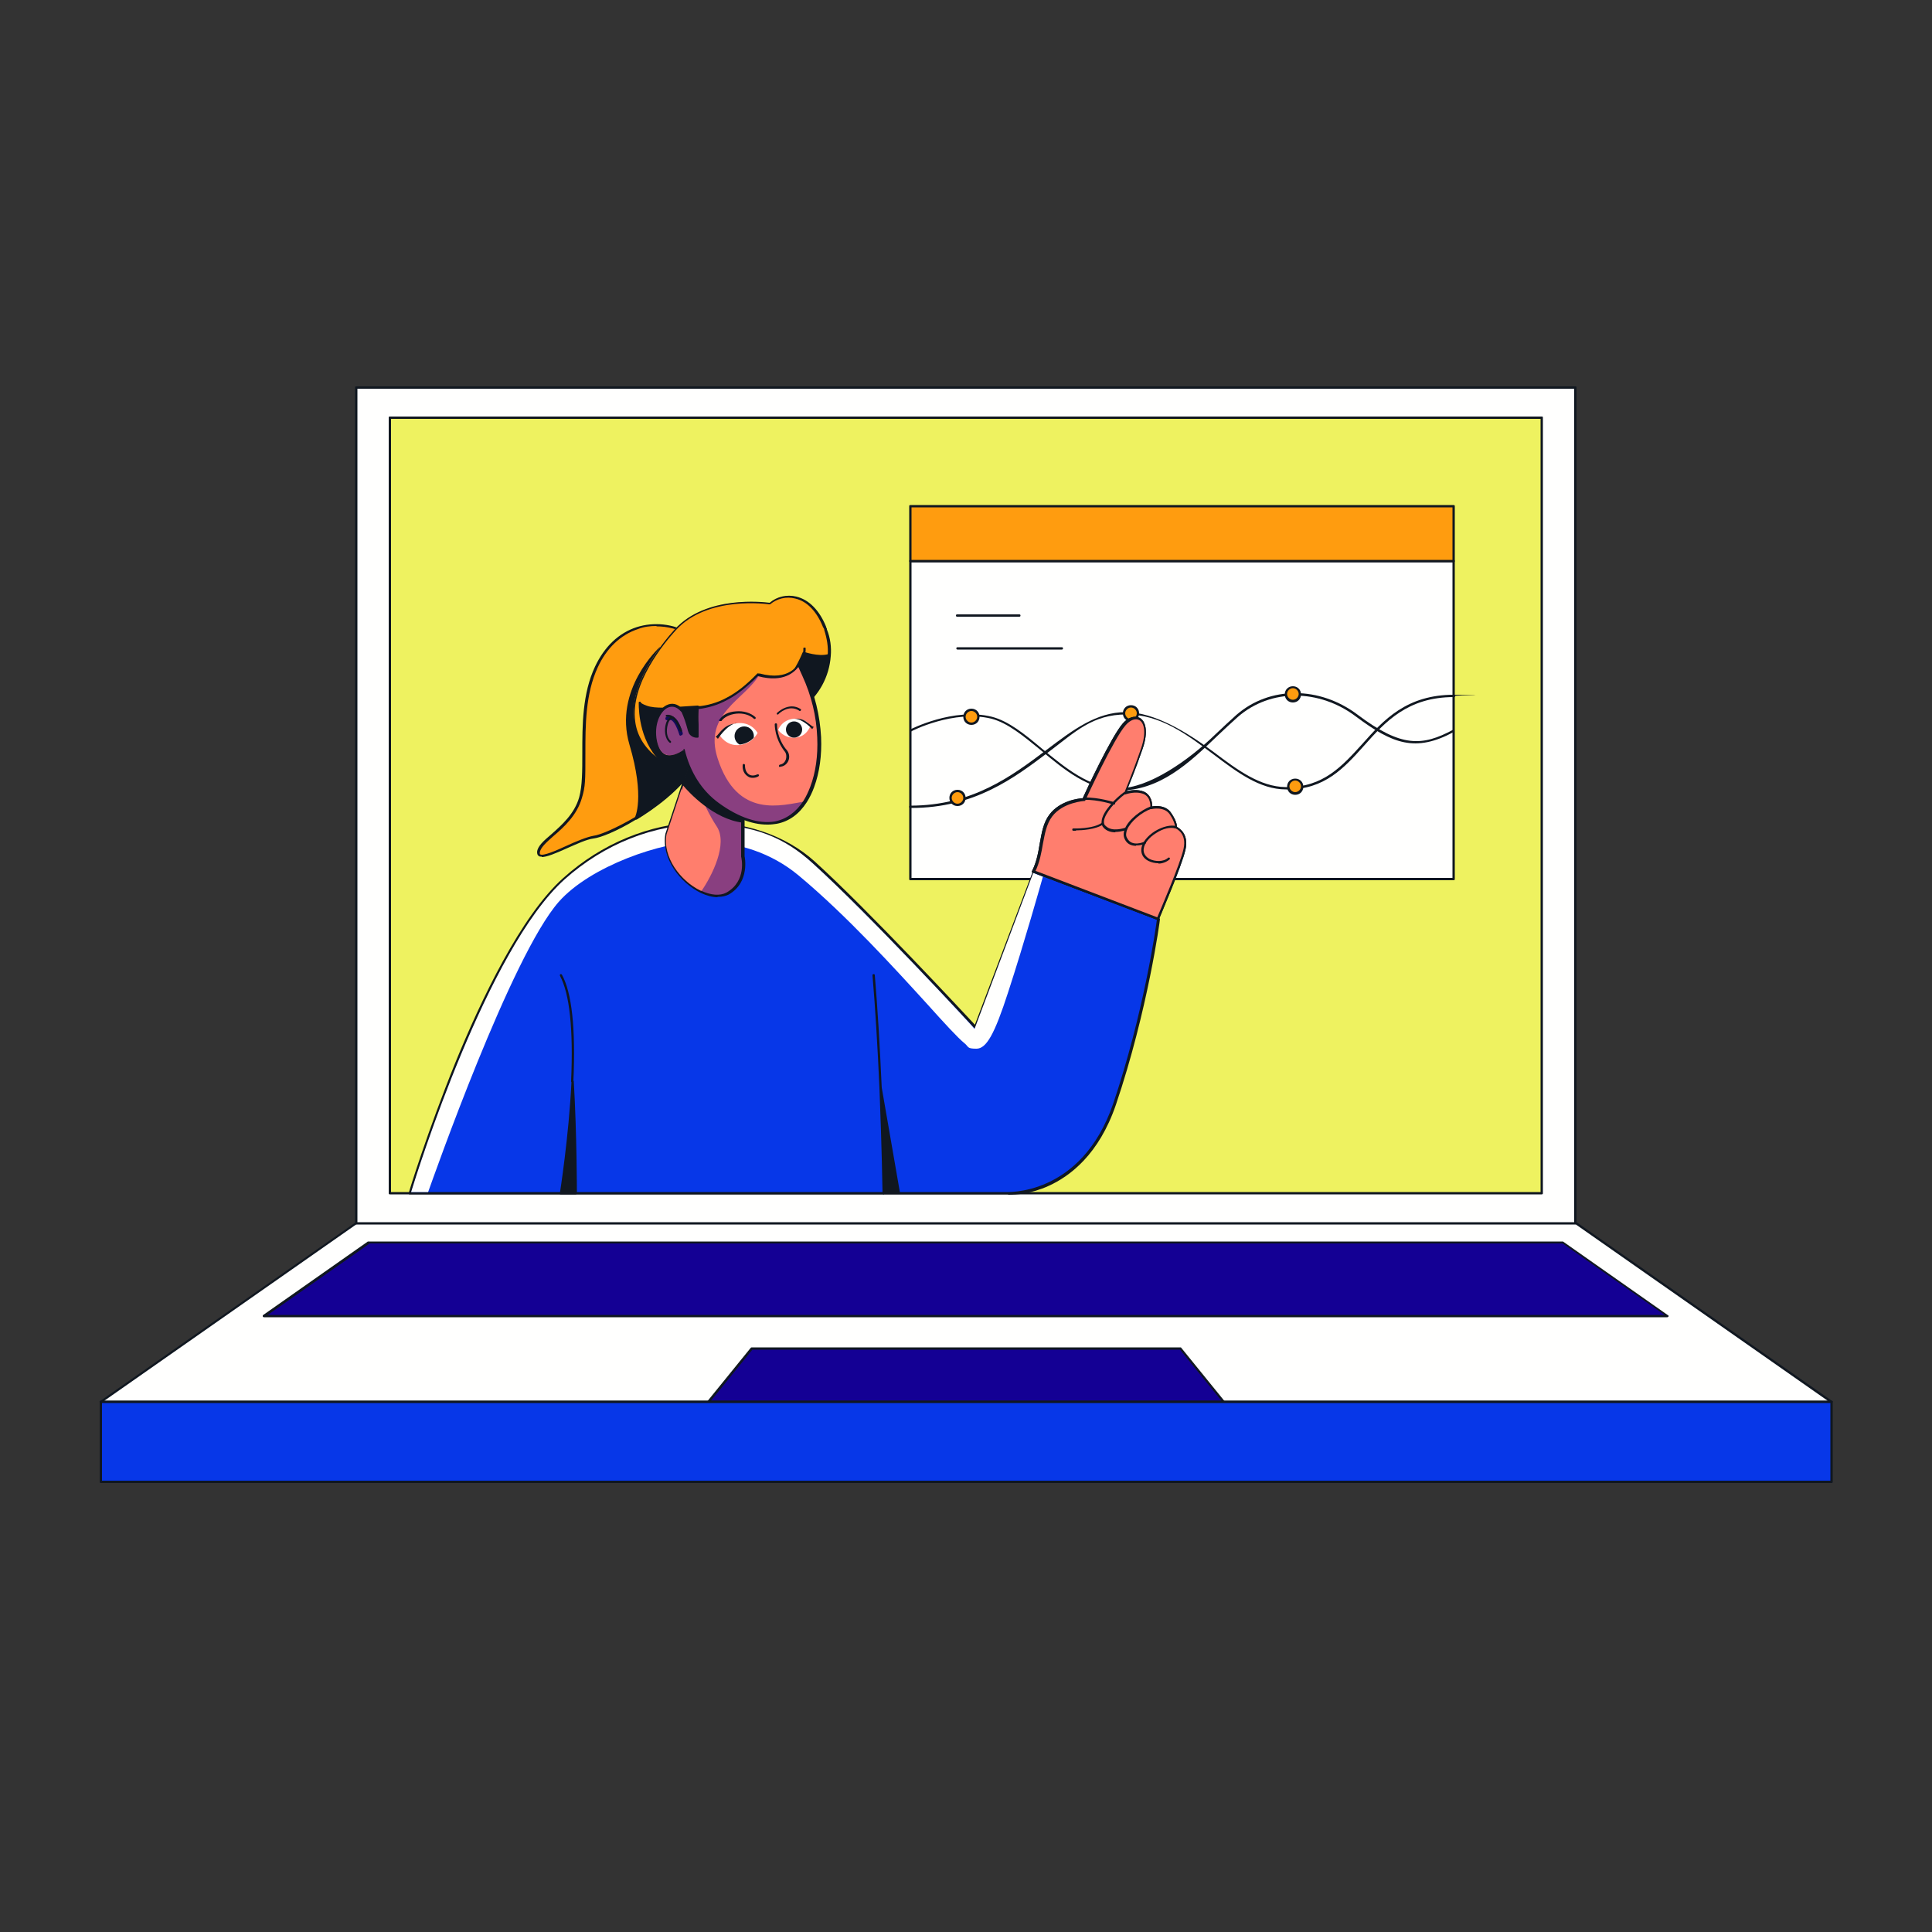 <svg xmlns="http://www.w3.org/2000/svg" xmlns:xlink="http://www.w3.org/1999/xlink" id="_0136_Presentation_2-" viewBox="0 0 500 500"><rect x="0" y="0" width="500" height="500" fill="#333333" stroke="none"/><defs><style>      .st0 {        fill: none;      }      .st1 {        fill: #eef260;      }      .st2 {        fill: #ff7e6d;      }      .st3 {        fill: #5c2f00;      }      .st4 {        fill: #0737e8;      }      .st5 {        fill: #101720;      }      .st6 {        clip-path: url(#clippath-1);      }      .st7 {        clip-path: url(#clippath-2);      }      .st8, .st9 {        fill: #140094;      }      .st10 {        fill: #fffffe;      }      .st11 {        fill: #008fb1;      }      .st12 {        fill: #ff9c0f;      }      .st9 {        opacity: .5;      }      .st13 {        fill: #ff7e6e;      }      .st14 {        clip-path: url(#clippath);      }    </style><clipPath id="clippath"><path class="st0" d="M196,189.6s-1.6-3-5.5-2.5c-3.8.5-4.3,3-4.3,3,0,0,1.7,3,5.2,2.6s4.7-3.2,4.7-3.2h0Z"></path></clipPath><clipPath id="clippath-1"><path class="st0" d="M201.4,188.9s.9-2.7,4.2-2.9c3.3,0,4.1,1.9,4.1,1.9,0,0-.9,2.8-3.9,3-3,.2-4.4-2-4.4-2h0Z"></path></clipPath><clipPath id="clippath-2"><path class="st0" d="M267.4,225.4c2.7-5.3,1.6-10.7,4.5-14.6s8.6-4.1,8.6-4.1c0,0,7.3-16,10.5-19.5s7.2-1.2,4.6,6.4-4.4,11.6-4.4,11.6c0,0,2.7-1.1,5,0s1.9,3.9,1.9,3.9c0,0,3.4-.9,5,1.5,1.6,2.3,1.4,3.6,1.4,3.6,0,0,3.2,1.1,2.2,5.6s-6.9,18-6.9,18l-32.3-12.3h-.1Z"></path></clipPath></defs><polygon class="st10" points="473.9 362.9 26.1 362.9 92.2 316.6 407.8 316.6 473.9 362.9"></polygon><path class="st5" d="M473.9,363.1H26.1c-.1,0-.2,0-.3-.2s0-.3.1-.3l66.2-46.3h315.9l66.2,46.3c.1,0,.2.2.1.3s-.2.2-.3.2h-.1ZM27,362.5h446l-65.3-45.7H92.3l-65.3,45.7Z"></path><polygon class="st8" points="316.7 362.9 183.3 362.9 194.5 349.1 305.5 349.1 316.7 362.9"></polygon><path class="st5" d="M316.7,363.1h-133.3c-.1,0-.2,0-.3-.2s0-.2,0-.3l11.2-13.8s.1-.1.2-.1h111s.2,0,.2.1l11.2,13.8v.3c0,0-.2.2-.3.2h0ZM184,362.5h132.1l-10.7-13.2h-110.7l-10.7,13.2Z"></path><polygon class="st8" points="431.7 340.6 68.3 340.6 95.6 321.5 404.4 321.5 431.7 340.6"></polygon><path class="st5" d="M431.7,340.9H68.3c0,0-.2,0-.3-.2,0-.1,0-.3,0-.3l27.2-19.1h309.3l27.2,19.1c.1,0,.2.2.1.3,0,.1-.2.2-.3.2h0ZM69.3,340.3h361.5l-26.4-18.5H95.7s-26.4,18.5-26.4,18.5Z"></path><rect class="st10" x="92.2" y="100.3" width="315.5" height="216.3"></rect><path class="st5" d="M407.8,316.9H92.2c-.2,0-.3-.1-.3-.3V100.3c0-.2,0-.3.3-.3h315.5c.2,0,.3,0,.3.3v216.3c0,.2-.1.3-.3.3h0ZM92.5,316.3h314.9V100.6H92.5v215.7Z"></path><rect class="st4" x="26.1" y="362.9" width="447.9" height="20.7"></rect><path class="st5" d="M473.9,383.8H26.1c-.2,0-.3-.1-.3-.3v-20.7c0-.2.1-.3.3-.3h447.9c.2,0,.3.1.3.3v20.7c0,.2-.1.3-.3.3h-.1ZM26.4,383.2h447.3v-20.1H26.4v20.1Z"></path><rect class="st1" x="100.9" y="108.1" width="298.1" height="200.7"></rect><path class="st5" d="M399.1,309.1H100.9c-.2,0-.3-.1-.3-.3V108.1c0-.2,0-.3.3-.3h298.1c.2,0,.3,0,.3.3v200.7c0,.2-.1.3-.3.3h.1ZM101.2,308.5h297.5V108.4H101.2v200.1Z"></path><g><rect class="st10" x="235.6" y="145.2" width="140.6" height="82.3"></rect><path class="st5" d="M376.2,227.8h-140.6c-.2,0-.3-.1-.3-.3v-82.3c0-.2.1-.3.3-.3h140.6c.2,0,.3.1.3.3v82.3c0,.2-.1.3-.3.3ZM235.9,227.2h140v-81.7h-140v81.7Z"></path></g><g><rect class="st12" x="235.6" y="131" width="140.6" height="14.2"></rect><path class="st5" d="M376.2,145.5h-140.6c-.2,0-.3-.1-.3-.3v-14.2c0-.2.1-.3.3-.3h140.6c.2,0,.3.1.3.3v14.2c0,.2-.1.3-.3.3ZM235.9,144.9h140v-13.6h-140v13.6Z"></path></g><path class="st5" d="M235.6,209.1c-.2,0-.3-.1-.3-.3s.1-.3.3-.3c16.1,0,26.3-7.7,35.2-14.4,7-5.3,13-9.8,20.5-9.8s16.1,5.3,22.9,10.4c6.1,4.6,11.9,8.9,18.5,9h.4c9.4,0,14.2-5.4,19.4-11.1,5.6-6.3,11.5-12.8,23.8-12.8s.3.1.3.3-.1.3-.3.3c-12,0-17.8,6.4-23.3,12.6-5.2,5.8-10.2,11.3-19.8,11.3h-.4c-6.8,0-12.7-4.5-18.8-9.1-6.8-5.1-13.7-10.3-22.5-10.3s-13.2,4.5-20.1,9.7c-9,6.8-19.2,14.5-35.6,14.5h-.2Z"></path><path class="st5" d="M289.6,204.5c-7.8,0-14.2-5.3-20.3-10.4-4.4-3.6-8.5-7-12.7-8.1-9.8-2.4-20.7,3.2-20.8,3.3-.1,0-.3,0-.4-.1,0-.1,0-.3.1-.4.1,0,11.2-5.8,21.2-3.3,4.3,1.1,8.5,4.5,12.9,8.2,6.1,5,12.4,10.3,20,10.3s17.9-7.1,25-14c1.8-1.7,3.6-3.4,5.4-5,8.6-7.5,21.5-7.5,31.4,0,11.3,8.5,16.7,8.1,24.6,3.9.1,0,.3,0,.4.1,0,.1,0,.3-.1.4-10,5.4-15.9,3.1-25.3-3.9-9.6-7.3-22.2-7.3-30.6,0-1.8,1.6-3.5,3.2-5.4,5-7.3,7-14.8,14.1-25.5,14.1h.1Z"></path><g><circle class="st12" cx="334.6" cy="179.6" r="1.8"></circle><path class="st5" d="M334.6,181.8c-1.2,0-2.1-.9-2.1-2.1s.9-2.1,2.1-2.1,2.1.9,2.1,2.1-.9,2.1-2.1,2.1ZM334.6,178.1c-.8,0-1.5.7-1.5,1.5s.7,1.5,1.5,1.5,1.5-.7,1.5-1.5-.7-1.5-1.5-1.5Z"></path></g><g><circle class="st12" cx="335.2" cy="203.6" r="1.8"></circle><path class="st5" d="M335.2,205.7c-1.2,0-2.1-.9-2.1-2.1s.9-2.1,2.1-2.1,2.1.9,2.1,2.1-.9,2.1-2.1,2.1ZM335.2,202c-.8,0-1.5.7-1.5,1.5s.7,1.5,1.5,1.5,1.5-.7,1.5-1.5-.7-1.5-1.5-1.5Z"></path></g><g><circle class="st12" cx="292.7" cy="184.6" r="1.8"></circle><path class="st5" d="M292.7,186.7c-1.2,0-2.1-.9-2.1-2.1s.9-2.1,2.1-2.1,2.1.9,2.1,2.1-.9,2.1-2.1,2.1ZM292.7,183.1c-.8,0-1.5.7-1.5,1.5s.7,1.5,1.5,1.5,1.5-.7,1.5-1.5-.7-1.5-1.5-1.5Z"></path></g><g><circle class="st12" cx="289.7" cy="204.3" r="1.8"></circle><path class="st5" d="M289.7,206.4c-1.2,0-2.1-.9-2.1-2.1s.9-2.1,2.1-2.1,2.1.9,2.1,2.1-.9,2.1-2.1,2.1ZM289.7,202.8c-.8,0-1.5.7-1.5,1.5s.7,1.5,1.5,1.5,1.5-.7,1.5-1.5-.7-1.5-1.5-1.5Z"></path></g><g><circle class="st12" cx="251.4" cy="185.5" r="1.8"></circle><path class="st5" d="M251.4,187.6c-1.2,0-2.1-.9-2.1-2.1s.9-2.1,2.1-2.1,2.1.9,2.1,2.1-.9,2.1-2.1,2.1ZM251.4,184c-.8,0-1.5.7-1.5,1.5s.7,1.5,1.5,1.5,1.5-.7,1.5-1.5-.7-1.5-1.5-1.5Z"></path></g><g><circle class="st12" cx="247.8" cy="206.5" r="1.8"></circle><path class="st5" d="M247.8,208.6c-1.2,0-2.1-.9-2.1-2.1s.9-2.1,2.1-2.1,2.1.9,2.1,2.1-.9,2.1-2.1,2.1ZM247.8,205c-.8,0-1.5.7-1.5,1.5s.7,1.5,1.5,1.5,1.5-.7,1.5-1.5-.7-1.5-1.5-1.5Z"></path></g><path class="st5" d="M263.8,159.6h-16.1c-.2,0-.3-.1-.3-.3s.1-.3.3-.3h16.1c.2,0,.3.1.3.3s-.1.3-.3.3Z"></path><path class="st5" d="M274.8,168.1h-27c-.2,0-.3-.1-.3-.3s.1-.3.3-.3h27c.2,0,.3.1.3.3s-.1.3-.3.3Z"></path><g><path class="st4" d="M299.7,237.8s-3,23.2-11.4,47.9-28.2,23.1-28.2,23.1H106s18.7-62.4,39.9-81.4,49.6-17.9,64.7-4.3c15.1,13.6,41.7,42.5,41.7,42.5l15.1-40.2,3.1,1.2,29.2,11.2h0Z"></path><path class="st5" d="M260.9,309.1H106s-.2,0-.2-.1v-.3c0-.2,4.8-15.8,12-33.6,6.7-16.4,17-38.1,28-47.9,9.9-8.9,22.3-14,34.8-14.4,11.7-.4,22.7,3.3,30.3,10.2,14,12.7,38.2,38.8,41.4,42.2l15-39.7s0-.1.2-.2h.2l32.3,12.3c.1,0,.2.2.2.3,0,.2-3.1,23.5-11.4,48-4.4,12.9-11.9,18.5-17.4,21-4.6,2.1-8.6,2.3-10.3,2.3h-.2ZM106.4,308.5h153.7c.2,0,19.7,1.3,28-22.9,7.8-23.1,11-45.1,11.3-47.6l-31.8-12.1-15,39.9s-.1.2-.2.2h-.3c-.3-.3-26.8-29-41.7-42.5-7.5-6.8-18.4-10.4-29.8-10-12.4.4-24.7,5.5-34.5,14.3-10.9,9.8-21.1,31.3-27.8,47.7-6.6,16.2-11.1,30.6-11.9,33.2v-.2Z"></path></g><path class="st10" d="M106.4,308.5c1.6-5.3,19.7-62.9,39.7-80.9,10.3-9.2,23.1-14.3,36.1-14.3s21,3.6,28.1,10.1c14.9,13.5,41.4,42.2,41.6,42.5l.3.4,15.2-40.4,2.5,1c-.6,2.1-4.7,16.7-9,29.9-3.5,10.8-5.6,14.6-8.2,14.6s-1.9-.5-3.2-1.5c-1.6-1.3-5.1-5.1-9.5-10-8.3-9.1-20.9-23-33.4-33.4-6.9-5.7-15.6-8.7-25.4-8.7s-28.4,6.3-36.6,15.6c-12.3,14-32.4,71.2-33.8,75.1h-4.8.4Z"></path><g><path class="st12" d="M153.7,216.6c1.8-.2,6.1-2,10.9-4.9,5.7-3.4,11.9-8.3,15.1-13.8.7-1.2,1.2-2.4,1.6-3.6,3.5-11.7-3-30.4-3-30.4-7.6-4.3-18.6-2.8-23.9,8.6-5.3,11.4-2,26.3-4.1,33.8s-10.5,11-10.9,14.2c-.3,3.2,10.1-3.4,14.3-4h0Z"></path><path class="st5" d="M140.2,221.7c-.3,0-.6,0-.8-.2-.2-.1-.4-.4-.4-1,.1-1.5,1.7-2.9,3.7-4.6,2.7-2.4,6-5.3,7.2-9.6.8-2.9.8-6.8.8-11.4,0-7.2,0-15.4,3.3-22.4,2.4-5.1,6.1-8.7,10.8-10.2,4.4-1.4,9.4-.9,13.5,1.5,0,0,.1,0,.1.2s6.4,18.9,3,30.5c-.4,1.2-.9,2.4-1.6,3.7-3.7,6.3-11.1,11.4-15.2,13.9-4.9,3-9.2,4.7-11,4.9h0c-1.7.2-4.3,1.4-6.8,2.5-3.1,1.4-5.3,2.3-6.6,2.3h0ZM169.9,162c-1.6,0-3.3.2-4.8.8-4.5,1.5-8.1,4.9-10.4,9.9-3.2,6.9-3.2,15-3.2,22.2s0,8.6-.9,11.6c-1.3,4.5-4.6,7.5-7.4,9.9-1.8,1.6-3.4,3-3.5,4.3,0,.3,0,.4.1.4.7.5,4-.9,6.8-2.2,2.6-1.2,5.3-2.3,7-2.6h0c1.7-.2,5.9-2,10.7-4.8,4.1-2.4,11.4-7.5,15-13.7.7-1.2,1.2-2.4,1.6-3.5,3.3-11-2.4-28.5-2.9-30.1-2.5-1.4-5.3-2.1-8.1-2.1h0Z"></path></g><g><path class="st5" d="M163.1,192.5c4.2,14.2,1.4,19.2,1.4,19.2h0c5.7-3.4,11.9-8.3,15.1-13.8l-8.8-30.3s-11.9,10.7-7.7,24.9h0Z"></path><path class="st5" d="M164.5,212h-.2s-.1-.2,0-.4c0,0,2.7-5.1-1.4-18.9h0c-4.2-14.2,7.7-25.1,7.8-25.2h.3s.2.1.2.2l8.8,30.3v.2c-3.7,6.3-11.1,11.4-15.2,13.9h-.3ZM163.4,192.3h0c3.3,11.1,2.3,16.6,1.7,18.6,4.1-2.6,10.8-7.3,14.2-13.1l-8.6-29.7c-1.9,1.9-10.9,11.8-7.3,24.2h0Z"></path></g><g><path class="st12" d="M172.1,197.8c2.5,1.5,5.7,2.9,9.7,3.9h.1l25.2-18.8c4.3-3.2,7-8.1,7.3-13.3.1-2.3-.1-4.6-.9-6.8,0-.2-.2-.5-.3-.7-3.4-8.7-10.5-9.3-14.2-6,0,0-15.9-2.6-24.4,6.8-7.4,8.1-18.4,25.2-2.6,34.8h0Z"></path><path class="st5" d="M181.9,202.1h-.1c-3.9-1-7.2-2.4-9.8-4h0c-4.7-2.9-7.4-6.6-8-11.1-1.4-10.1,7.8-21,10.6-24.1,8.1-8.9,23-7.1,24.6-6.9,1.9-1.6,4.4-2.2,6.9-1.6,3.3.8,6,3.6,7.7,7.8,0,.2.1.3.2.5v.2c.9,2.2,1.2,4.6,1,6.9-.4,5.4-3.1,10.3-7.4,13.5l-25.2,18.7h-.5ZM172.3,197.6c2.6,1.5,5.8,2.8,9.6,3.9h0l25.1-18.7c4.2-3.1,6.8-7.9,7.2-13.1.2-2.3-.2-4.5-.9-6.7v-.2c-.1-.2-.2-.3-.3-.5-1.6-4-4.1-6.7-7.2-7.4-2.3-.6-4.7,0-6.5,1.5h-.2c-.2,0-15.9-2.4-24.2,6.7-2.8,3.1-11.9,13.8-10.5,23.7.6,4.4,3.3,8,7.8,10.7h0Z"></path></g><g><path class="st5" d="M165.6,181.9c0,2.1.3,10.6,6.5,15.9,1.5,1.3,3.4,2.4,5.8,3.2,1.2.4,2.6.6,4,.8h.2l25.2-18.7c4.3-3.2,7-8.1,7.3-13.3-2.6.7-6.4-.6-6.4-.6,0,0-2,5-4.2,6.9s-19.4,8.6-19.4,8.6l-3.9-1.6-6.2.4s-4.8.5-7.1-.4c-1.1-.4-1.5-.8-1.7-1.1h-.1Z"></path><path class="st5" d="M182,202.1h-.2c-1.5-.1-2.9-.4-4.1-.8-2.2-.7-4.2-1.8-5.8-3.3-6.3-5.3-6.6-13.7-6.6-16.1h0c0-.1,0-.3.2-.3s.3,0,.3.1c0,.2.4.5,1.5.9,2.2.9,7,.4,7,.4l6.2-.4h.1l3.8,1.6c1.5-.6,17.2-6.7,19.2-8.5,2.1-1.9,4.1-6.8,4.1-6.8,0-.1.2-.2.4-.2,0,0,3.7,1.3,6.2.6h.3s.1.2.1.3c-.4,5.4-3.1,10.3-7.4,13.5l-25.2,18.7h-.2v.3ZM165.9,182.7c0,3,.8,10.2,6.4,15,1.6,1.4,3.5,2.4,5.7,3.1,1.1.4,2.4.6,3.9.7h0l25.1-18.7c4.1-3,6.7-7.7,7.1-12.7-2.2.4-5-.3-5.9-.6-.5,1.1-2.2,5-4.2,6.8-2.2,2-18.8,8.4-19.5,8.6h-.2l-3.8-1.6-6.1.4c-.2,0-4.9.5-7.3-.4-.5-.2-.9-.4-1.2-.6Z"></path></g><path class="st3" d="M177,194.3l-.2-.3c.5-.4.9-.7.9-.7l.2.2s-.4.3-.9.7h0Z"></path><path class="st2" d="M181.4,230.8c2.5,1.2,5,1.5,6.8.5,5.5-3.1,4-9.6,4-9.6v-13.4l-11.8-9.9-1.8-1.5-6.3,18.9c-1.1,6.3,3.9,12.6,9.1,15h0Z"></path><path class="st9" d="M181.4,230.8c2.5,1.2,5,1.5,6.8.5,5.5-3.1,4-9.6,4-9.6v-13.4l-11.8-9.9-1.6,1s2.9,8.8,6.7,14.5c2.9,4.4-1.1,12.6-4.1,16.9h0Z"></path><g><path class="st5" d="M176.7,202.8s7,8.9,15.6,9.8v-4.3l-14-10.2-1.6,4.7h0Z"></path><path class="st5" d="M192.5,212.9h-.3c-7.5-.9-13.9-7.8-15.4-9.6l-.4,1.3v-2.7l.2.2,1.5-4.5,14.5,10.5v4.8h-.1ZM177,202.7c.9,1.1,7.3,8.5,14.9,9.5v-3.8l-13.6-9.9-1.4,4.1h.1Z"></path></g><path class="st5" d="M185.7,232.2c-1.3,0-2.8-.4-4.3-1.1h0c-5.4-2.6-10.3-9-9.2-15.3l6.3-19s.1-.2.2-.2h.3l13.6,11.4s.1.1.1.2v13.4h0s1.5,6.7-4.1,9.9c-.8.4-1.7.6-2.7.6h-.2ZM181.4,230.5h0c2.6,1.2,4.9,1.4,6.6.5,5.3-3,3.9-9,3.8-9.3v-13.3l-13.2-11-6.1,18.5c-1.1,5.9,3.6,12.1,8.8,14.6h0Z"></path><path class="st2" d="M210.1,203.6c-.5,1.5-1.2,2.8-1.9,3.9-5,8-13.9,6.9-22.3.7-4.7-3.5-7.6-8.5-8.9-14-1.8,1.2-5.9,3.3-7.1-2.6-1.3-6.5,3.2-11.6,6.6-7.9.1.1.2.2.3.4.7,1.4,1.2,2.8,1.5,4.3,0,.4.2.8.4,1.2.4.7,1.2,1.1,2,.9v-3.1c0-1.4,0-2.9.1-4.3,2.6-.2,5.2-1,7.5-2.2,3-1.6,5.6-3.9,8-6.3h.3c8.1,2.2,10.4-2.7,10.4-2.7l1.3,2.7c2.3,5.1,3.7,10.6,3.9,16.2.2,4-.2,8.5-1.8,12.8h-.3Z"></path><path class="st10" d="M196,189.6s-1.6-3-5.5-2.4-4.3,3-4.3,3c0,0,1.7,3,5.2,2.6s4.7-3.2,4.7-3.2h0Z"></path><g class="st14"><circle class="st5" cx="192.6" cy="190.5" r="2.5"></circle></g><path class="st5" d="M201.9,198.5c-.1,0-.3,0-.3-.2s0-.3.2-.4c1.1-.2,1.4-.9,1.6-1.4.2-.7.1-1.5-.3-2-.9-1.1-2.5-3.7-2.6-7,0-.2.1-.3.3-.3s.3.1.3.3c0,3.1,1.6,5.6,2.5,6.6.6.7.8,1.7.5,2.6-.3.9-1.1,1.6-2,1.7h-.2Z"></path><path class="st5" d="M194.8,201.3c-.5,0-.9-.1-1.3-.4-.9-.6-1.4-1.6-1.3-2.9,0-.2.2-.3.3-.3.2,0,.3.2.3.3,0,1.1.3,1.9,1,2.4.6.4,1.4.4,2.2,0,.1,0,.3,0,.4.1s0,.3-.1.4c-.5.3-1,.4-1.5.4h0Z"></path><path class="st5" d="M186.4,186.6h-.2c-.1,0-.2-.3,0-.4.8-1.2,2.4-2,4.2-2.1,2-.2,3.9.4,5.1,1.5.1.1.1.3,0,.4-.1.1-.3.1-.4,0-1.1-1-2.8-1.5-4.6-1.3-1.7.2-3.1.9-3.8,1.9h-.2c0,.1-.1,0-.1,0Z"></path><path class="st5" d="M201.3,184.9h-.2c-.1-.1-.1-.3,0-.4,0,0,3-3,6.1-1,.1,0,.2.3,0,.4,0,.1-.3.2-.4,0-2.7-1.7-5.3.8-5.4,1h-.2,0Z"></path><path class="st5" d="M190.5,187.2s-1.8.1-3.1,1.2c-1.3,1.1-1.7,2.1-2.2,2.2l.6.6s2.1-3.4,4.7-4.1h0Z"></path><path class="st10" d="M201.4,188.9s.9-2.7,4.2-2.9c3.3-.1,4.1,1.9,4.1,1.9,0,0-.9,2.8-3.9,3s-4.4-2-4.4-2h0Z"></path><g class="st6"><circle class="st5" cx="205.5" cy="188.8" r="2.1"></circle></g><path class="st5" d="M205.6,186s1.6-.2,2.8.6,1.8,1.5,2.2,1.5l-.4.6s-2.3-2.6-4.6-2.7h0Z"></path><path class="st5" d="M176.2,190.4c-.2,0-.4-.1-.4-.3-.7-2.2-1.4-3.3-2-3.7-.3-.1-.6-.1-1,0-.2,0-.5,0-.6-.3,0-.2,0-.5.3-.6.6-.3,1.2-.3,1.7,0,1,.4,1.7,1.7,2.5,4.2,0,.2,0,.5-.3.6h-.2Z"></path><path class="st9" d="M208.2,207.4c-5,8-13.9,6.9-22.3.7-4.7-3.5-7.6-8.5-8.9-14-1.8,1.2-5.9,3.3-7.1-2.6-1.3-6.5,3.2-11.6,6.6-7.9.1.1.2.2.3.4.7,1.4,1.2,2.8,1.5,4.3,0,.4.2.8.4,1.2.4.7,1.2,1.1,2,.9v-3.1c0-1.4,0-2.9.1-4.3,2.6-.2,5.2-1,7.5-2.2,3-1.6,5.6-3.9,8-6.3h.3c-3.8,6.6-14.6,10.1-10.9,21.7,5.1,16,16.8,12.1,22.7,11.2h-.2Z"></path><path class="st5" d="M176.2,189.3c-.1,0-.2,0-.3-.2,0,0-1.2-3.9-3.3-3.6-.2,0-.3,0-.3-.2s0-.3.2-.3c2.6-.4,3.9,3.8,4,4,0,.2,0,.3-.2.4h0Z"></path><path class="st5" d="M173.5,192.2h-.2c-1.3-1.1-1.4-3.3-1-4.8.3-1.2,1-1.9,1.7-2,.2,0,.3,0,.3.3s0,.3-.3.3c-.5,0-1,.7-1.2,1.6-.4,1.4-.3,3.3.8,4.2.1.1.1.3,0,.4,0,0-.1.1-.2.1h0Z"></path><path class="st5" d="M206.7,172.1h-.2c-.1-.1-.1-.3,0-.4,1.6-2,1.4-3.8,1.4-3.8,0-.2,0-.3.3-.3s.3,0,.3.3c0,0,.2,2.1-1.6,4.3,0,0-.1.1-.2.1v-.2Z"></path><path class="st5" d="M198.5,213.4c-3.9,0-8.4-1.7-12.8-5.1-4.4-3.2-7.5-8-8.9-13.7-1.2.7-3.1,1.6-4.7,1-1.3-.5-2.1-1.9-2.6-4-.9-4.5.9-8.1,3-9.1,1.4-.7,2.9-.4,4.1,1,.1.1.2.3.4.4.7,1.4,1.2,2.9,1.6,4.4,0,.4.2.8.3,1.1.3.5.8.8,1.4.8v-2.8c-.1-1.6-.1-2.9,0-4.3,0-.1.1-.3.3-.3,2.4-.2,5-.9,7.4-2.2,2.7-1.4,5.2-3.4,8-6.3,0,0,.2-.1.3,0h.3c7.8,2.1,9.9-2.5,10-2.5,0-.1.2-.2.3-.2h0c.1,0,.2,0,.3.2l1.3,2.7c2.4,5.2,3.7,10.7,4,16.3.2,4.7-.4,9.1-1.8,12.9h0c-.5,1.4-1.2,2.8-1.9,3.9-2,3.1-4.6,5-7.8,5.6-.7.1-1.4.2-2.2.2h-.3ZM176.9,193.8h.1s.2.1.2.2c1.4,5.8,4.4,10.6,8.8,13.8,5.2,3.8,10.3,5.5,14.5,4.8,3-.6,5.5-2.4,7.4-5.3.7-1.1,1.3-2.4,1.8-3.7h0c1.4-3.7,2-8,1.8-12.7-.2-5.5-1.5-10.9-3.9-16.1l-1-2.2c-.9,1.2-3.7,4.2-10.4,2.4h-.1c-2.8,2.8-5.3,4.8-8,6.2-2.4,1.3-4.9,2-7.3,2.3-.1,1.3-.1,2.6,0,4v3.1c0,.1,0,.3-.2.3-.9.1-1.8-.3-2.3-1.1-.2-.4-.3-.8-.4-1.2-.4-1.5-.9-3-1.5-4.3l-.3-.3c-1-1.1-2.2-1.4-3.4-.8-1.9,1-3.5,4.4-2.7,8.5.4,1.9,1.1,3.1,2.2,3.6,1.5.6,3.5-.4,4.5-1.1h.2v-.4Z"></path><g><path class="st13" d="M267.4,225.4c2.7-5.3,1.6-10.7,4.5-14.6s8.6-4.1,8.6-4.1c0,0,7.3-15.9,10.5-19.5,3.2-3.5,7.2-1.2,4.6,6.4s-4.4,11.6-4.4,11.6c0,0,2.7-1.1,5-.1s1.9,3.9,1.9,3.9c0,0,3.4-.9,5,1.5,1.6,2.3,1.4,3.6,1.4,3.6,0,0,3.2,1.1,2.2,5.6s-6.9,18.1-6.9,18.1l-32.3-12.3h-.1Z"></path><path class="st5" d="M299.7,238.1h-.1l-32.3-12.3h-.2c-.1-.1-.1-.3,0-.4h0c1.2-2.4,1.6-4.8,2-7.2.5-2.7.9-5.3,2.5-7.4,2.7-3.6,7.6-4.2,8.6-4.2.8-1.8,7.4-16,10.4-19.4,1.4-1.6,3.1-2.1,4.4-1.4,1.4.8,2.3,3.4.7,8-2,5.8-3.6,9.6-4.2,11,1-.3,2.9-.6,4.6.1,1.9.9,2.1,3,2.1,3.8,1-.2,3.6-.3,4.9,1.7,1.3,1.9,1.5,3.1,1.5,3.6.7.4,3.1,1.9,2.2,5.9-1,4.4-6.7,17.5-6.9,18.1,0,.1-.2.2-.3.2h0ZM267.8,225.3l31.7,12.1c.8-1.9,5.9-13.7,6.8-17.7.9-4.1-1.9-5.2-2-5.3-.1,0-.2-.2-.2-.3,0,0,.1-1.2-1.4-3.4-1.5-2.1-4.7-1.3-4.7-1.3h-.3s-.1-.2,0-.3c0-.1.3-2.7-1.7-3.6-2.2-.9-4.7.1-4.8.1h-.3s-.1-.2,0-.3c0,0,1.8-4.1,4.4-11.6,1.5-4.3.7-6.7-.4-7.3-1-.6-2.4-.1-3.6,1.3-3.1,3.5-10.3,19.2-10.4,19.4,0,.1-.1.2-.3.2,0,0-5.5.3-8.3,4-1.5,2-1.9,4.5-2.4,7.1-.4,2.3-.8,4.7-2,7.2v-.3Z"></path></g><g class="st7"><g><path class="st11" d="M294.1,184.7c1,2.5-1.9,9.5-4.5,15.1s-3.5,7.5-3.5,7.5l1.5.4s.3,0,.8-.2,2.7-2.5,3.4-2.9,6.2-14.9,6.2-14.9l-.5-4.8-3.4-.3h0Z"></path><path class="st11" d="M294.9,204.2c1.3,1.5-.3,4.5-3.3,6.5s-4.2,3.7-5.8,3.3,0,0,0,0c0,0,1.1,1.1,3.3,1s2.7-1.1,2.7-1.1c0,0,2.3-2.9,3.8-3.7s3.5-1.9,3.5-1.9l1.9.2s1.6,1.2.5,3.5-3.6,2.4-5.6,3.6-2.8,2.7-4.3,1.8c-1.5-1,0,0,0,0,0,0,.9,1.2,2.2,1.3,1.3,0,1.9,0,3-1.2s3.2-3,4.9-3.2,3.9-.3,3.9-.3v-2.6l-3.1-4.9-5.2-3.1-2.3.8h-.1Z"></path><path class="st11" d="M295.8,219.5c.8,1.5,2.6,1.5,4.8.3,2.2-1.2,4,1.4,3.5,2.5s-4.2,5.5-11,2.5-16.4-7.9-16.5-9.2,2.5-.8,2.5-.8c0,0,2.2,0,3.4-.4s2.3-.8,2.3-.8c0,0,.6-.3.8,0s1.5,1.2,2.2,1.4,2.6-.3,2.6-.3c0,0,1.1-.3,1.1,0s-.6,1.9.6,3.1,2.6.7,2.6.7c0,0,1.5-.5,1.5,0s-.3,1-.3,1"></path><path class="st11" d="M268.5,219c2.6,5.3,25.6,17.3,25.6,17.3l-31.3-11,5.7-6.3h0Z"></path></g></g><g><path class="st13" d="M267.4,225.4c2.7-5.3,1.6-10.7,4.5-14.6s8.6-4.1,8.6-4.1c0,0,7.3-15.9,10.5-19.5,3.2-3.5,7.2-1.2,4.6,6.4s-4.4,11.6-4.4,11.6c0,0,2.7-1.1,5-.1s1.9,3.9,1.9,3.9c0,0,3.4-.9,5,1.5,1.6,2.3,1.4,3.6,1.4,3.6,0,0,3.2,1.1,2.2,5.6s-6.9,18.1-6.9,18.1l-32.3-12.3h-.1Z"></path><path class="st5" d="M299.7,238.1h-.1l-32.3-12.3h-.2c-.1-.1-.1-.3,0-.4h0c1.2-2.4,1.6-4.8,2-7.2.5-2.7.9-5.3,2.5-7.4,2.7-3.6,7.6-4.2,8.6-4.2.8-1.8,7.4-16,10.4-19.4,1.4-1.6,3.1-2.1,4.4-1.4,1.4.8,2.3,3.4.7,8-2,5.8-3.6,9.6-4.2,11,1-.3,2.9-.6,4.6.1,1.9.9,2.1,3,2.1,3.8,1-.2,3.6-.3,4.9,1.7,1.3,1.9,1.5,3.1,1.5,3.6.7.4,3.1,1.9,2.2,5.9-1,4.4-6.7,17.5-6.9,18.1,0,.1-.2.2-.3.2h0ZM267.8,225.3l31.7,12.1c.8-1.9,5.9-13.7,6.8-17.7.9-4.1-1.9-5.2-2-5.3-.1,0-.2-.2-.2-.3,0,0,.1-1.2-1.4-3.4-1.5-2.1-4.7-1.3-4.7-1.3h-.3s-.1-.2,0-.3c0-.1.3-2.7-1.7-3.6-2.2-.9-4.7.1-4.8.1h-.3s-.1-.2,0-.3c0,0,1.8-4.1,4.4-11.6,1.5-4.3.7-6.7-.4-7.3-1-.6-2.4-.1-3.6,1.3-3.1,3.5-10.3,19.2-10.4,19.4,0,.1-.1.2-.3.2,0,0-5.5.3-8.3,4-1.5,2-1.9,4.5-2.4,7.1-.4,2.3-.8,4.7-2,7.2v-.3Z"></path></g><path class="st5" d="M288.6,215.4c-1,0-2.2-.3-3-1.2-.4-.4-.6-1-.5-1.7.2-2.5,3.7-6,5.8-7.5h.4v.4c-2.6,1.9-5.4,5.1-5.6,7.1,0,.5,0,.9.4,1.2,1.7,1.8,5.1.5,5.2.5.2,0,.3,0,.4.2,0,.2,0,.3-.2.4,0,0-1.4.5-2.8.5h0Z"></path><path class="st5" d="M294,218.9c-1.1,0-2.3-.4-2.9-1.7-.4-.8-.4-1.7,0-2.7,1-2.5,4.3-4.9,6.7-5.8.2,0,.3,0,.4.2,0,.2,0,.3-.2.4-2.6.9-5.4,3.3-6.3,5.4-.3.8-.4,1.6,0,2.2,1.2,2.4,4.4,1,4.5.9.1,0,.3,0,.4.1,0,.2,0,.3-.1.4-.6.3-1.5.5-2.4.5h-.1Z"></path><path class="st5" d="M299.8,223.4c-.9,0-1.8-.2-2.6-.6-1.4-.7-2-1.9-1.8-3.3.2-1.5,1.6-3.2,3.5-4.4,2-1.2,4.1-1.7,5.5-1.3.2,0,.2.2.2.4s-.2.2-.4.2c-1.3-.4-3.2,0-5,1.2-1.8,1.1-3,2.6-3.2,4-.2,1.1.4,2.1,1.5,2.7,1.4.7,3.6.8,4.8-.3.1-.1.3-.1.4,0s.1.3,0,.4c-.8.7-1.9,1.1-2.9,1.1h0Z"></path><path class="st5" d="M288.1,208.2h0s-3.9-1.3-7.5-1.2c-.2,0-.3-.1-.3-.3s.1-.3.3-.3c3.8-.1,7.6,1.2,7.8,1.2s.2.2.2.4-.2.2-.3.2h-.2Z"></path><path class="st5" d="M278.4,215h-.6c-.2,0-.3-.1-.3-.3s.1-.3.3-.3c0,0,5.1.2,7.4-1.5h.4v.4c-2,1.4-5.7,1.6-7.1,1.6h0Z"></path><g><path class="st5" d="M232.7,308.8h-3.9s-.2-12.1-.8-27.2l4.7,27.1h0Z"></path><path class="st5" d="M228.7,309.1c-.2,0-.3-.1-.3-.3s-.2-12.3-.8-27.2c0-.2.1-.3.3-.3s.3,0,.3.2l4.7,27.1v.2s-.1.1-.2.1h-3.9v.2ZM228.4,286.1c.4,11.5.6,20.6.6,22.4h3.3l-3.9-22.4h0Z"></path></g><path class="st5" d="M227.9,281.9c-.2,0-.3-.1-.3-.3-.5-11.2-1.1-21-1.8-29.2,0-.2.1-.3.3-.3s.3.1.3.3c.7,8.2,1.3,18.1,1.8,29.3,0,.2-.1.3-.3.3h0Z"></path><g><path class="st5" d="M148.9,308.8h-3.8s2.3-14.3,3-28.9c.8,13.9.8,28.9.8,28.9h0Z"></path><path class="st5" d="M145.1,309.1s-.2,0-.2-.1v-.2c0-.1,2.3-14.5,3-28.9,0-.2.1-.3.3-.3h0c.2,0,.3.1.3.3.8,13.8.8,28.8.8,28.9s-.1.3-.3.3h-3.9ZM148.9,308.8h0ZM148.1,285.3c-.8,11.2-2.3,21.2-2.6,23.1h3.1c0-1.9,0-12.2-.5-23.1Z"></path></g><path class="st5" d="M148.1,280.1c-.2,0-.3-.1-.3-.3h0c.6-13.5-.4-22.7-2.9-27.3,0-.1,0-.3.1-.4.1,0,.3,0,.4.1,2.6,4.7,3.6,14,3,27.6,0,.2-.1.3-.3.3Z"></path></svg>